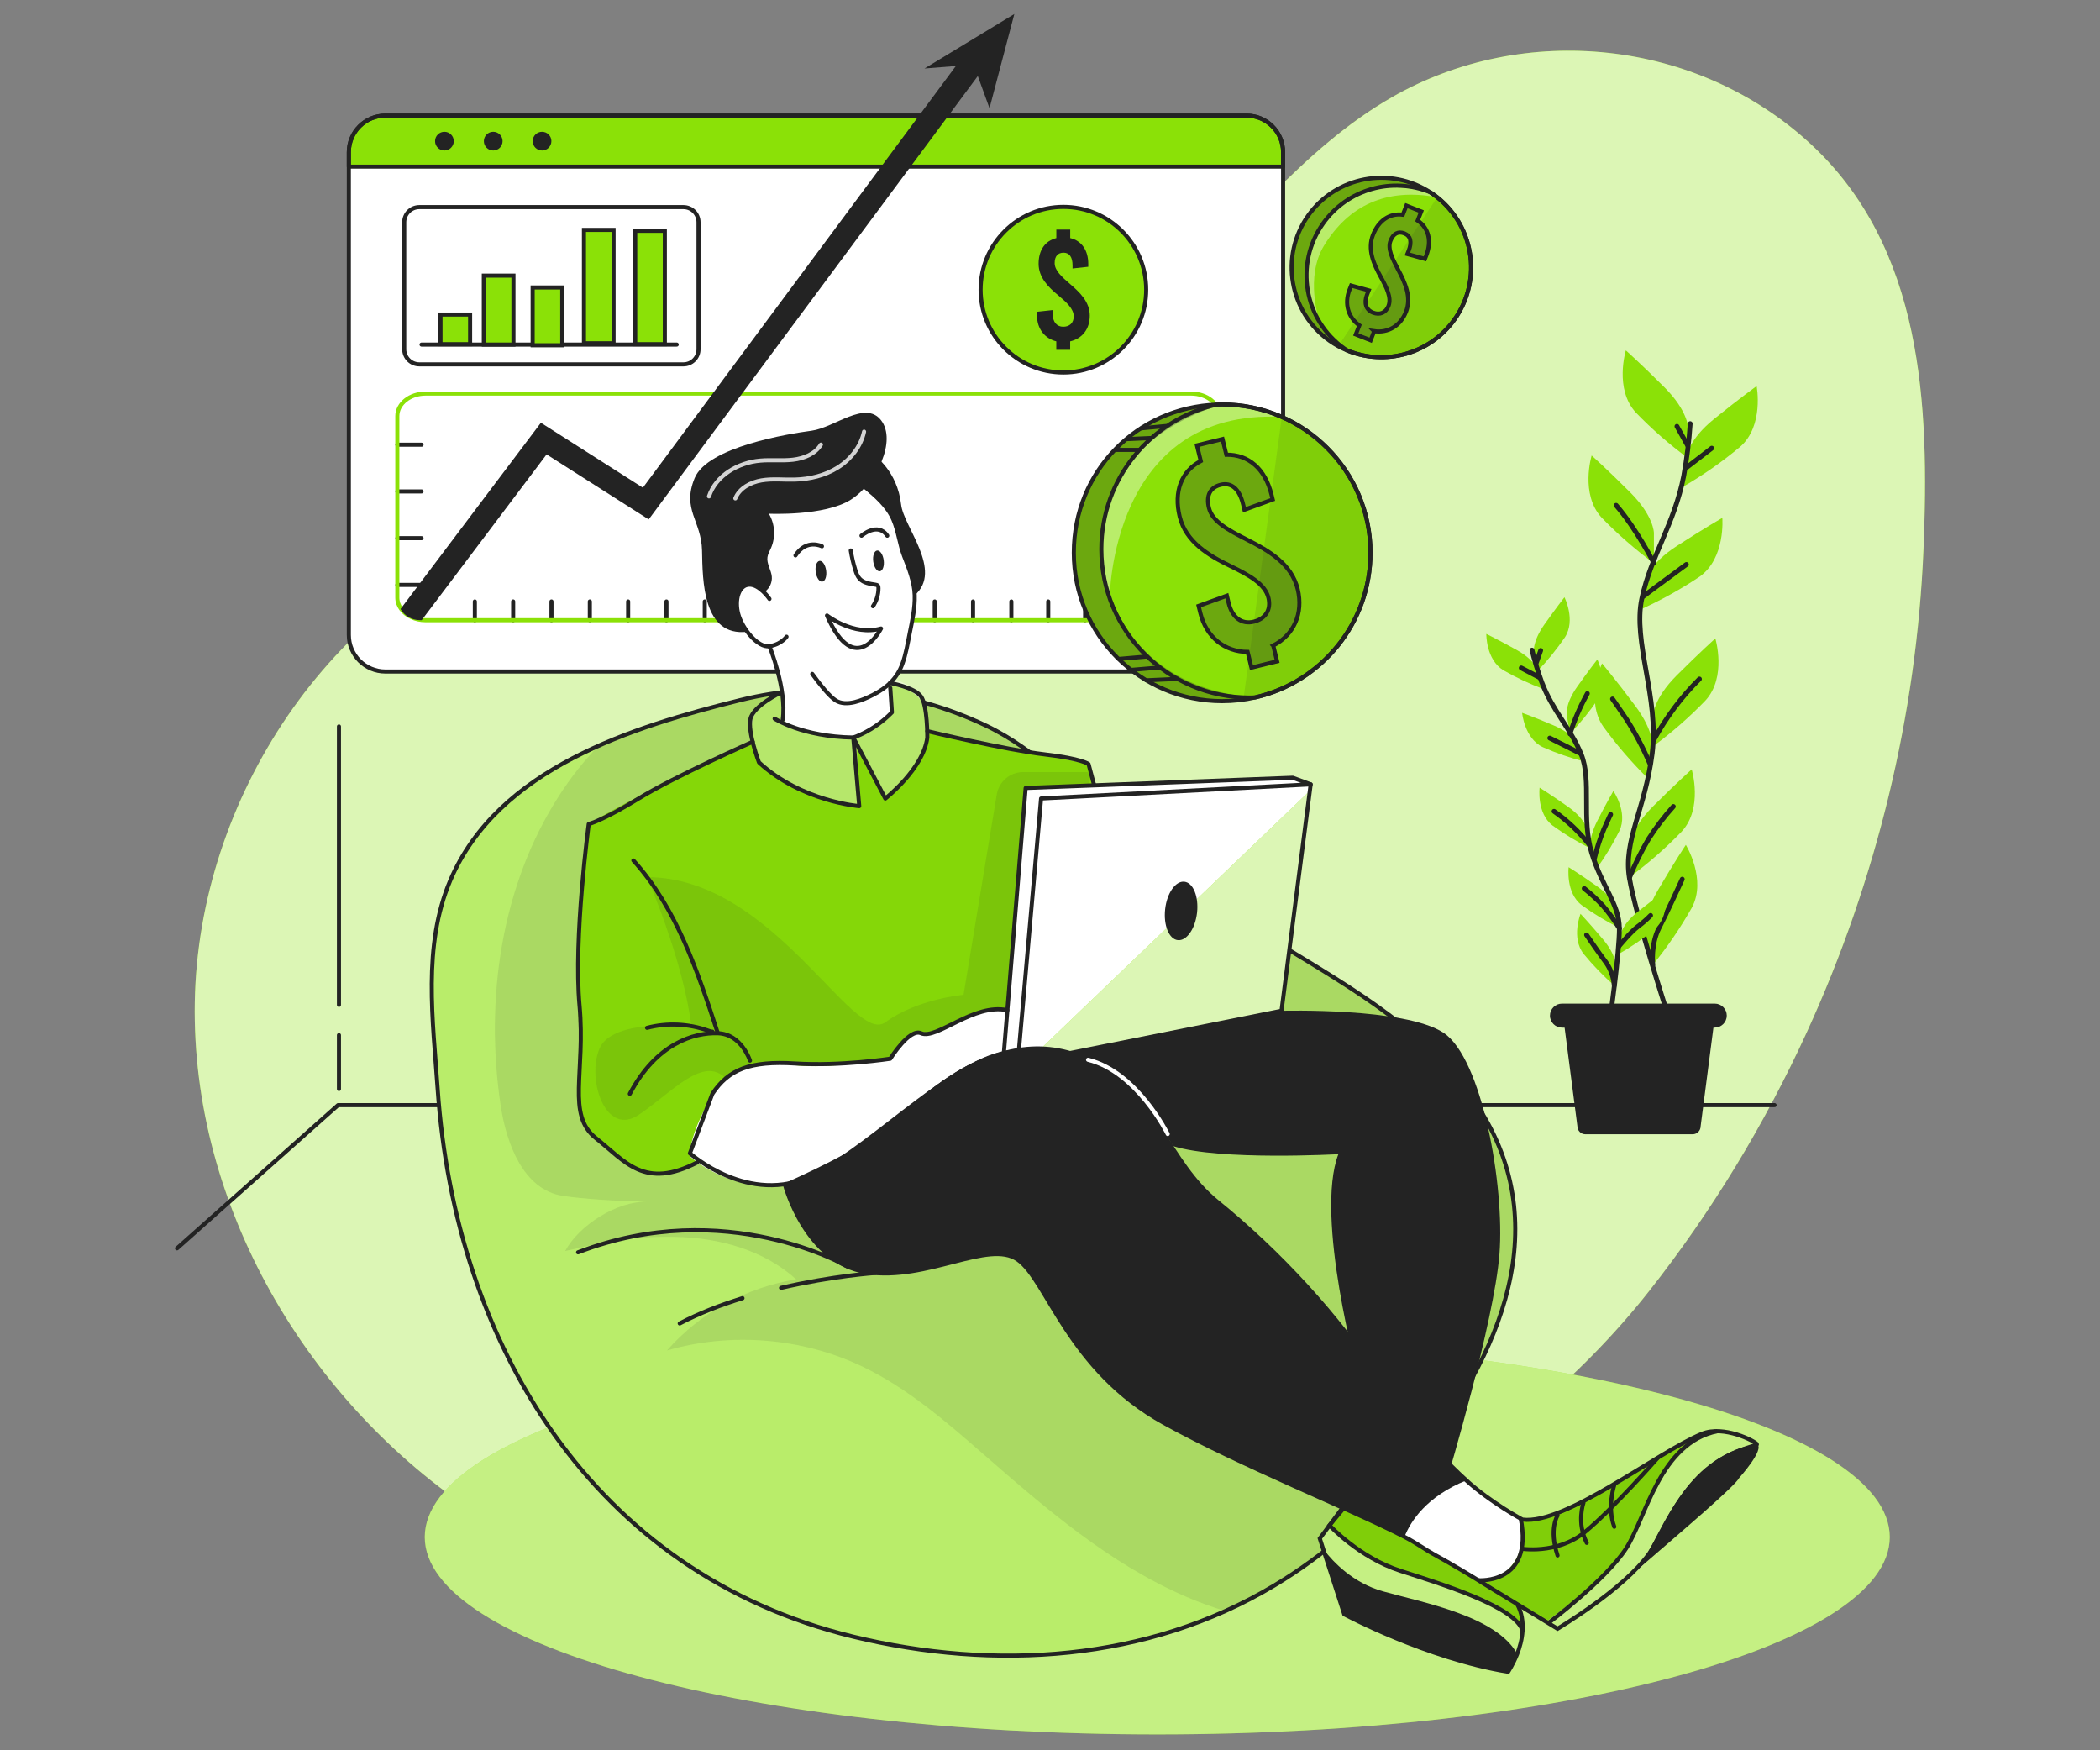 <svg width="600" height="500" viewBox="0 0 600 500" fill="none" xmlns="http://www.w3.org/2000/svg">
<rect x="0" y="0" width="600" height="500" fill="#808080" stroke="none"/>
<g clip-path="url(#clip0_478_1692)">
<path d="M397.645 27.808C372.181 42.372 354.232 66.868 332.455 86.532C305.567 110.806 272.26 127.891 236.852 135.559C207.723 141.872 177.206 141.954 149.08 151.827C94.277 171.083 56.664 228.197 55.66 286.268C54.668 344.34 87.753 400.602 136.313 432.473C152.803 443.292 170.962 451.577 189.95 456.911C225.672 466.959 263.531 466.515 300.444 462.676C364.186 456.035 431.01 419.846 471.191 368.8C489.116 346.032 504.241 321.092 516.285 294.753C536.077 251.503 547.596 204.413 549.568 156.869C551.26 116.011 549.533 70.742 517.16 40.983C484.857 11.282 435.643 6.066 397.645 27.796V27.808Z" fill="#8BE107"/>
<path opacity="0.7" d="M397.645 27.808C372.181 42.372 354.232 66.868 332.455 86.532C305.567 110.806 272.26 127.891 236.852 135.559C207.723 141.872 177.206 141.954 149.08 151.827C94.277 171.083 56.664 228.197 55.66 286.268C54.668 344.34 87.753 400.602 136.313 432.473C152.803 443.292 170.962 451.577 189.95 456.911C225.672 466.959 263.531 466.515 300.444 462.676C364.186 456.035 431.01 419.846 471.191 368.8C489.116 346.032 504.241 321.092 516.285 294.753C536.077 251.503 547.596 204.413 549.568 156.869C551.26 116.011 549.533 70.742 517.16 40.983C484.857 11.282 435.643 6.066 397.645 27.796V27.808Z" fill="white"/>
<path d="M330.646 495.457C446.229 495.457 539.928 470.221 539.928 439.09C539.928 407.959 446.229 382.723 330.646 382.723C215.062 382.723 121.363 407.959 121.363 439.09C121.363 470.221 215.062 495.457 330.646 495.457Z" fill="#8BE107"/>
<path opacity="0.5" d="M330.646 495.457C446.229 495.457 539.928 470.221 539.928 439.09C539.928 407.959 446.229 382.723 330.646 382.723C215.062 382.723 121.363 407.959 121.363 439.09C121.363 470.221 215.062 495.457 330.646 495.457Z" fill="white"/>
<path d="M110.113 33.023H356.157C361.922 33.023 366.602 37.703 366.602 43.468V181.387C366.602 187.152 361.922 191.832 356.157 191.832H110.113C104.348 191.832 99.668 187.152 99.668 181.387V43.468C99.668 37.703 104.348 33.023 110.113 33.023Z" fill="white"/>
<path d="M366.602 43.468V47.6H99.668V43.468C99.668 37.703 104.348 33.023 110.113 33.023H356.157C361.922 33.023 366.602 37.703 366.602 43.468Z" fill="#8BE107"/>
<path d="M110.113 33.023H356.157C361.922 33.023 366.602 37.703 366.602 43.468V181.387C366.602 187.152 361.922 191.832 356.157 191.832H110.113C104.348 191.832 99.668 187.152 99.668 181.387V43.468C99.668 37.703 104.348 33.023 110.113 33.023Z" stroke="#232323" stroke-width="1.167" stroke-linecap="round" stroke-linejoin="round"/>
<path d="M366.602 43.468V47.6H99.668V43.468C99.668 37.703 104.348 33.023 110.113 33.023H356.157C361.922 33.023 366.602 37.703 366.602 43.468Z" stroke="#232323" stroke-width="1.167" stroke-linecap="round" stroke-linejoin="round"/>
<path d="M129.649 40.318C129.649 41.788 128.459 42.99 126.977 42.99C125.495 42.99 124.304 41.8 124.304 40.318C124.304 38.836 125.495 37.645 126.977 37.645C128.459 37.645 129.649 38.836 129.649 40.318Z" fill="#232323"/>
<path d="M143.595 40.318C143.595 41.788 142.405 42.99 140.923 42.99C139.441 42.99 138.25 41.8 138.25 40.318C138.25 38.836 139.441 37.645 140.923 37.645C142.405 37.645 143.595 38.836 143.595 40.318Z" fill="#232323"/>
<path d="M154.869 42.99C156.345 42.99 157.541 41.794 157.541 40.318C157.541 38.842 156.345 37.645 154.869 37.645C153.393 37.645 152.196 38.842 152.196 40.318C152.196 41.794 153.393 42.99 154.869 42.99Z" fill="#232323"/>
<path d="M195.271 59.165H119.8C117.421 59.165 115.493 61.093 115.493 63.471V99.778C115.493 102.156 117.421 104.084 119.8 104.084H195.271C197.65 104.084 199.578 102.156 199.578 99.778V63.471C199.578 61.093 197.65 59.165 195.271 59.165Z" stroke="#232323" stroke-width="1.167" stroke-linecap="round" stroke-linejoin="round"/>
<path d="M120.442 98.436H193.346" stroke="#232323" stroke-width="1.167" stroke-linecap="round" stroke-linejoin="round"/>
<path d="M134.318 89.857H125.857V98.318H134.318V89.857Z" fill="#8BE107" stroke="#232323" stroke-width="1.167" stroke-miterlimit="10"/>
<path d="M146.7 78.735H138.239V98.435H146.7V78.735Z" fill="#8BE107" stroke="#232323" stroke-width="1.167" stroke-miterlimit="10"/>
<path d="M160.646 82.12H152.185V98.633H160.646V82.12Z" fill="#8BE107" stroke="#232323" stroke-width="1.167" stroke-miterlimit="10"/>
<path d="M175.304 65.677H166.843V98.062H175.304V65.677Z" fill="#8BE107" stroke="#232323" stroke-width="1.167" stroke-miterlimit="10"/>
<path d="M189.95 65.934H181.489V98.319H189.95V65.934Z" fill="#8BE107" stroke="#232323" stroke-width="1.167" stroke-miterlimit="10"/>
<path d="M303.828 106.406C316.892 106.406 327.483 95.815 327.483 82.75C327.483 69.686 316.892 59.095 303.828 59.095C290.763 59.095 280.172 69.686 280.172 82.75C280.172 95.815 290.763 106.406 303.828 106.406Z" fill="#8BE107" stroke="#232323" stroke-width="1.167" stroke-miterlimit="10"/>
<path d="M305.765 97.513V99.94H301.797V97.513C298.448 96.672 296.289 93.86 296.289 90.16V89.064L300.782 88.573V89.717C300.782 91.969 301.926 93.335 303.781 93.335C305.637 93.335 306.78 92.191 306.78 90.382C306.78 88.223 304.75 86.379 302.381 84.395C299.556 82.061 296.744 79.284 296.744 75.363C296.744 71.442 298.6 68.804 301.809 68.01V65.583H305.777V68.01C309.033 68.757 310.935 71.488 310.935 75.409V76.203L306.442 76.693V75.806C306.442 73.425 305.52 72.188 303.886 72.188C302.252 72.188 301.33 73.204 301.33 75.141C301.33 77.3 303.396 79.109 305.73 81.128C308.508 83.508 311.367 86.239 311.367 90.16C311.367 94.082 309.161 96.719 305.777 97.513H305.765Z" fill="#232323"/>
<path d="M113.533 127.039H120.442" stroke="#232323" stroke-width="1.167" stroke-linecap="round" stroke-linejoin="round"/>
<path d="M113.533 140.39H120.442" stroke="#232323" stroke-width="1.167" stroke-linecap="round" stroke-linejoin="round"/>
<path d="M113.533 153.74H120.442" stroke="#232323" stroke-width="1.167" stroke-linecap="round" stroke-linejoin="round"/>
<path d="M113.533 167.092H120.442" stroke="#232323" stroke-width="1.167" stroke-linecap="round" stroke-linejoin="round"/>
<path d="M135.671 177.175V171.818" stroke="#232323" stroke-width="1.167" stroke-linecap="round" stroke-linejoin="round"/>
<path d="M146.618 177.175V171.818" stroke="#232323" stroke-width="1.167" stroke-linecap="round" stroke-linejoin="round"/>
<path d="M157.565 177.175V171.818" stroke="#232323" stroke-width="1.167" stroke-linecap="round" stroke-linejoin="round"/>
<path d="M168.523 177.175V171.818" stroke="#232323" stroke-width="1.167" stroke-linecap="round" stroke-linejoin="round"/>
<path d="M179.47 177.175V171.818" stroke="#232323" stroke-width="1.167" stroke-linecap="round" stroke-linejoin="round"/>
<path d="M190.417 177.175V171.818" stroke="#232323" stroke-width="1.167" stroke-linecap="round" stroke-linejoin="round"/>
<path d="M201.363 177.175V171.818" stroke="#232323" stroke-width="1.167" stroke-linecap="round" stroke-linejoin="round"/>
<path d="M212.322 177.175V171.818" stroke="#232323" stroke-width="1.167" stroke-linecap="round" stroke-linejoin="round"/>
<path d="M223.268 177.175V171.818" stroke="#232323" stroke-width="1.167" stroke-linecap="round" stroke-linejoin="round"/>
<path d="M234.215 177.175V171.818" stroke="#232323" stroke-width="1.167" stroke-linecap="round" stroke-linejoin="round"/>
<path d="M245.162 177.175V171.818" stroke="#232323" stroke-width="1.167" stroke-linecap="round" stroke-linejoin="round"/>
<path d="M256.12 177.175V171.818" stroke="#232323" stroke-width="1.167" stroke-linecap="round" stroke-linejoin="round"/>
<path d="M267.067 177.175V171.818" stroke="#232323" stroke-width="1.167" stroke-linecap="round" stroke-linejoin="round"/>
<path d="M278.014 177.175V171.818" stroke="#232323" stroke-width="1.167" stroke-linecap="round" stroke-linejoin="round"/>
<path d="M288.96 177.175V171.818" stroke="#232323" stroke-width="1.167" stroke-linecap="round" stroke-linejoin="round"/>
<path d="M299.498 177.175V171.818" stroke="#232323" stroke-width="1.167" stroke-linecap="round" stroke-linejoin="round"/>
<path d="M310.037 177.175V171.818" stroke="#232323" stroke-width="1.167" stroke-linecap="round" stroke-linejoin="round"/>
<path d="M320.563 177.175V171.818" stroke="#232323" stroke-width="1.167" stroke-linecap="round" stroke-linejoin="round"/>
<path d="M348.431 118.859V170.745C348.431 174.293 344.814 177.175 340.344 177.175H121.608C118.644 177.175 116.042 175.903 114.641 174.001C113.929 173.044 113.521 171.935 113.521 170.745V118.859C113.521 115.311 117.139 112.429 121.608 112.429H340.344C344.814 112.429 348.431 115.311 348.431 118.859Z" stroke="#8BE107" stroke-width="1.167" stroke-linecap="round" stroke-linejoin="round"/>
<path d="M281.864 18.366L212.041 112.417L185.34 148.384L156.176 129.805L120.488 177.163H119.975C117.617 177.163 115.54 175.891 114.431 173.989L154.542 120.761L183.682 139.317L203.65 112.405L276.449 14.352L281.864 18.366Z" fill="#232323"/>
<path d="M264.149 19.568L289.812 4L282.716 30.912L278.188 18.459L264.149 19.568Z" fill="#232323"/>
<path d="M507.018 315.701H96.588L50.584 356.605" stroke="#232323" stroke-width="1.167" stroke-linecap="round" stroke-linejoin="round"/>
<path d="M96.844 287.062V207.529" stroke="#232323" stroke-width="1.167" stroke-linecap="round" stroke-linejoin="round"/>
<path d="M96.844 311.091V295.698" stroke="#232323" stroke-width="1.167" stroke-linecap="round" stroke-linejoin="round"/>
<path d="M482.312 122.208C482.312 122.208 482.312 117.4 475.579 110.666C468.845 103.932 464.527 100.093 464.527 100.093C464.527 100.093 461.166 111.145 467.41 117.878C472.008 122.628 476.991 126.981 482.312 130.891V122.208Z" fill="#8BE107"/>
<path d="M472.545 152.235C472.545 152.235 472.545 147.427 465.811 140.693C459.077 133.96 454.759 130.12 454.759 130.12C454.759 130.12 451.398 141.172 457.642 147.906C462.24 152.644 467.223 156.997 472.545 160.918V152.235Z" fill="#8BE107"/>
<path d="M481.881 130.401C481.881 130.401 482.383 125.616 489.793 119.641C497.204 113.654 501.895 110.293 501.895 110.293C501.895 110.293 504.077 121.671 497.145 127.67C492.08 131.895 486.665 135.687 480.959 139.002L481.881 130.401Z" fill="#8BE107"/>
<path d="M470.082 165.854C470.082 165.854 471.086 161.151 479.08 155.981C487.062 150.811 492.092 147.952 492.092 147.952C492.092 147.952 493.072 159.471 485.592 164.746C480.107 168.41 474.318 171.608 468.308 174.304L470.094 165.843L470.082 165.854Z" fill="#8BE107"/>
<path d="M472.311 204.495C472.311 204.495 472.311 199.687 479.033 192.965C485.755 186.243 490.096 182.392 490.096 182.392C490.096 182.392 493.457 193.455 487.213 200.177C482.627 204.927 477.644 209.28 472.322 213.189V204.495H472.311Z" fill="#8BE107"/>
<path d="M472.194 213.936C472.194 213.936 472.883 209.174 467.164 201.565C461.458 193.944 457.723 189.521 457.723 189.521C457.723 189.521 452.845 199.99 458.062 207.54C461.936 212.874 466.254 217.88 470.969 222.502L472.194 213.936Z" fill="#8BE107"/>
<path d="M465.553 241.897C465.553 241.897 465.553 237.089 472.276 230.367C478.998 223.645 483.339 219.794 483.339 219.794C483.339 219.794 486.7 230.857 480.456 237.579C475.87 242.329 470.887 246.682 465.565 250.592V241.897H465.553Z" fill="#8BE107"/>
<path d="M470.047 267.246C470.047 267.246 468.833 262.589 473.653 254.362C478.461 246.134 481.67 241.35 481.67 241.35C481.67 241.35 487.715 251.199 483.386 259.287C480.141 265.029 476.419 270.49 472.252 275.613L470.047 267.234V267.246Z" fill="#8BE107"/>
<path d="M482.919 121.018C482.581 126.024 481.962 131.007 481.075 135.932C478.414 149.668 471.762 158.549 469.102 170.955C466.441 183.36 474.073 199.36 472.043 215.313C470 231.255 463.792 240.124 465.542 250.767C467.293 261.411 476.629 290.224 476.629 290.224" stroke="#232323" stroke-width="1.377" stroke-linecap="round" stroke-linejoin="round"/>
<path d="M481.822 133.598L489.07 128.031" stroke="#232323" stroke-width="1.377" stroke-linecap="round" stroke-linejoin="round"/>
<path d="M482.149 127.191L479.126 121.788" stroke="#232323" stroke-width="1.377" stroke-linecap="round" stroke-linejoin="round"/>
<path d="M469.51 170.36C469.51 170.36 475.578 165.808 481.822 161.257" stroke="#232323" stroke-width="1.377" stroke-linecap="round" stroke-linejoin="round"/>
<path d="M472.544 160.86C472.544 160.86 467.491 150.94 461.75 144.358" stroke="#232323" stroke-width="1.377" stroke-linecap="round" stroke-linejoin="round"/>
<path d="M472.544 211.333C476.022 204.949 480.399 199.091 485.557 193.968" stroke="#232323" stroke-width="1.377" stroke-linecap="round" stroke-linejoin="round"/>
<path d="M471.366 218.09C469.522 213.749 467.316 209.559 464.784 205.58C461.236 200.352 460.722 199.675 460.722 199.675" stroke="#232323" stroke-width="1.377" stroke-linecap="round" stroke-linejoin="round"/>
<path d="M465.553 250.732C467.094 246.916 468.915 243.216 471.015 239.668C473.116 236.389 475.485 233.285 478.099 230.391" stroke="#232323" stroke-width="1.377" stroke-linecap="round" stroke-linejoin="round"/>
<path d="M472.241 275.613C472.241 275.613 471.529 269.86 474.062 264.97C476.594 260.08 479.453 253.673 480.644 251.152" stroke="#232323" stroke-width="1.377" stroke-linecap="round" stroke-linejoin="round"/>
<path d="M438.246 186.418C438.246 186.418 437.72 183.407 441.21 178.459C444.711 173.51 446.987 170.616 446.987 170.616C446.987 170.616 450.301 177.175 447.103 182.076C444.734 185.542 442.085 188.81 439.168 191.833L438.234 186.418H438.246Z" fill="#8BE107"/>
<path d="M447.628 204.191C447.628 204.191 447.103 201.18 450.593 196.22C454.082 191.272 456.381 188.39 456.381 188.39C456.381 188.39 459.695 194.96 456.498 199.85C454.129 203.316 451.48 206.584 448.562 209.606L447.628 204.179V204.191Z" fill="#8BE107"/>
<path d="M439.401 191.517C439.401 191.517 438.584 188.576 433.274 185.635C427.952 182.694 424.661 181.084 424.661 181.084C424.661 181.084 424.533 188.401 429.54 191.47C433.181 193.559 436.985 195.345 440.918 196.815L439.401 191.517Z" fill="#8BE107"/>
<path d="M450.651 212.454C450.651 212.454 449.507 209.618 443.941 207.237C438.374 204.868 434.896 203.631 434.896 203.631C434.896 203.631 435.538 210.948 440.825 213.446C444.664 215.149 448.632 216.526 452.705 217.565L450.651 212.454Z" fill="#8BE107"/>
<path d="M453.452 236.938C453.452 236.938 452.926 233.927 447.978 230.437C443.03 226.948 439.891 225.011 439.891 225.011C439.891 225.011 438.981 232.328 443.625 235.852C447.021 238.315 450.616 240.497 454.374 242.353L453.44 236.949L453.452 236.938Z" fill="#8BE107"/>
<path d="M454.537 242.843C454.537 242.843 453.591 239.937 456.346 234.545C459.088 229.154 460.967 225.968 460.967 225.968C460.967 225.968 465.168 232.001 462.718 237.3C460.85 241.069 458.68 244.675 456.217 248.083L454.548 242.843H454.537Z" fill="#8BE107"/>
<path d="M462.987 267.152C462.987 267.152 463.337 264.106 468.075 260.349C472.813 256.579 475.836 254.467 475.836 254.467C475.836 254.467 477.166 261.691 472.72 265.495C469.475 268.156 466.009 270.537 462.356 272.614L462.987 267.141V267.152Z" fill="#8BE107"/>
<path d="M461.738 259.659C461.738 259.659 461.213 256.648 456.264 253.159C451.316 249.67 448.189 247.732 448.189 247.732C448.189 247.732 447.278 255.05 451.923 258.574C455.319 261.036 458.914 263.219 462.683 265.074L461.738 259.671V259.659Z" fill="#8BE107"/>
<path d="M461.667 276.045C461.667 276.045 461.924 272.999 458.026 268.366C454.128 263.745 451.584 261.049 451.584 261.049C451.584 261.049 448.853 267.876 452.459 272.486C455.12 275.742 458.05 278.764 461.212 281.53L461.679 276.045H461.667Z" fill="#8BE107"/>
<path d="M437.72 185.718C438.479 188.822 439.401 191.88 440.498 194.879C443.649 203.2 448.784 208.043 451.795 215.535C454.806 223.028 451.795 233.893 454.771 243.661C457.747 253.429 462.636 258.295 462.683 265.192C462.718 272.089 460.011 291.135 460.011 291.135" stroke="#232323" stroke-width="1.377" stroke-linecap="round" stroke-linejoin="round"/>
<path d="M439.786 193.501L434.639 190.806" stroke="#232323" stroke-width="1.377" stroke-linecap="round" stroke-linejoin="round"/>
<path d="M438.875 189.533L440.194 185.811" stroke="#232323" stroke-width="1.377" stroke-linecap="round" stroke-linejoin="round"/>
<path d="M451.503 215.22C451.503 215.22 447.196 213.026 442.797 210.844" stroke="#232323" stroke-width="1.377" stroke-linecap="round" stroke-linejoin="round"/>
<path d="M448.562 209.642C449.822 205.65 451.491 201.788 453.534 198.123" stroke="#232323" stroke-width="1.377" stroke-linecap="round" stroke-linejoin="round"/>
<path d="M454.047 241.245C451.176 237.615 447.803 234.418 444.01 231.769" stroke="#232323" stroke-width="1.377" stroke-linecap="round" stroke-linejoin="round"/>
<path d="M455.518 245.353C456.206 242.435 457.128 239.576 458.283 236.81C459.906 233.145 460.186 232.667 460.186 232.667" stroke="#232323" stroke-width="1.377" stroke-linecap="round" stroke-linejoin="round"/>
<path d="M462.473 270.397C462.473 270.397 465.881 266.219 468.005 264.643C469.289 263.698 470.491 262.648 471.599 261.516" stroke="#232323" stroke-width="1.377" stroke-linecap="round" stroke-linejoin="round"/>
<path d="M462.695 265.192C461.318 262.963 459.765 260.839 458.073 258.855C456.393 257.023 454.572 255.342 452.623 253.802" stroke="#232323" stroke-width="1.377" stroke-linecap="round" stroke-linejoin="round"/>
<path d="M461.212 281.53C461.037 279.196 460.255 276.955 458.925 275.029C456.801 272.229 454.303 268.529 453.3 267.07" stroke="#232323" stroke-width="1.377" stroke-linecap="round" stroke-linejoin="round"/>
<path d="M483.619 324.021H452.973C451.713 324.021 450.686 322.994 450.686 321.734L446.286 287.82H490.295L485.895 321.734C485.895 322.994 484.868 324.021 483.608 324.021H483.619Z" fill="#232323"/>
<path d="M489.909 293.562H446.286C444.395 293.562 442.855 292.033 442.843 290.143C442.843 288.241 444.384 286.7 446.286 286.7H489.921C491.823 286.7 493.364 288.229 493.364 290.131C493.34 292.033 491.812 293.551 489.921 293.551L489.909 293.562Z" fill="#232323"/>
<path d="M391.564 157.92C391.564 178.027 377.548 194.868 358.736 199.197C358.689 199.209 358.654 199.209 358.608 199.232C357.499 199.477 356.379 199.699 355.247 199.862C353.274 200.142 351.244 200.294 349.19 200.294C325.779 200.294 306.803 181.318 306.803 157.92C306.803 134.521 324.951 116.385 347.638 115.58C348.023 115.545 348.42 115.545 348.828 115.545C348.956 115.533 349.073 115.533 349.201 115.533C349.342 115.533 349.493 115.533 349.633 115.545C355.527 115.592 361.14 116.852 366.228 119.116C381.143 125.663 391.564 140.578 391.564 157.92Z" fill="#8BE107"/>
<path opacity="0.4" d="M366.217 119.104C317.283 116.56 317.05 170.885 317.05 170.885C317.05 170.885 309.581 153.158 321.776 133.517C328.592 122.535 340.46 117.692 349.622 115.545C355.515 115.592 361.128 116.852 366.217 119.116V119.104Z" fill="white"/>
<path d="M391.564 157.92C391.564 178.074 377.478 194.949 358.608 199.232C355.585 199.932 352.434 200.294 349.19 200.294C325.779 200.294 306.803 181.318 306.803 157.92C306.803 134.521 324.951 116.385 347.638 115.58C348.151 115.545 348.676 115.533 349.201 115.533C372.6 115.533 391.576 134.509 391.576 157.92H391.564Z" stroke="#232323" stroke-width="1.167" stroke-linecap="round" stroke-linejoin="round"/>
<path d="M391.564 157.92C391.564 178.074 377.478 194.949 358.607 199.232C358.094 199.267 357.569 199.279 357.044 199.279C333.633 199.279 314.669 180.303 314.669 156.893C314.669 136.738 328.755 119.863 347.626 115.58C348.139 115.545 348.664 115.533 349.19 115.533C372.588 115.533 391.564 134.509 391.564 157.92Z" stroke="#232323" stroke-width="1.167" stroke-linecap="round" stroke-linejoin="round"/>
<path d="M363.789 184.435L364.886 188.917L357.558 190.714L356.461 186.233C349.902 186.209 344.627 181.973 342.958 175.134L342.456 173.104L350.532 170.174L351.046 172.287C352.061 176.441 354.792 178.437 358.211 177.597C361.63 176.756 363.229 174.119 362.412 170.781C361.432 166.79 356.857 164.293 351.559 161.713C345.292 158.679 338.827 154.828 337.053 147.581C335.314 140.497 337.496 134.615 343.075 131.698L341.978 127.216L349.295 125.419L350.392 129.9C356.752 129.807 361.49 133.997 363.264 141.232L363.626 142.691L355.55 145.62L355.153 143.998C354.08 139.598 351.804 137.743 348.793 138.478C345.782 139.213 344.534 141.512 345.409 145.083C346.389 149.075 351.034 151.467 356.262 154.151C362.471 157.29 368.994 161.037 370.768 168.284C372.46 175.204 369.671 181.401 363.766 184.412L363.789 184.435Z" stroke="#232323" stroke-width="1.167" stroke-miterlimit="10"/>
<path opacity="0.3" d="M363.789 184.435L364.886 188.917L357.558 190.714L356.461 186.233C349.902 186.209 344.627 181.973 342.958 175.134L342.456 173.104L350.532 170.174L351.046 172.287C352.061 176.441 354.792 178.437 358.211 177.597C361.63 176.756 363.229 174.119 362.412 170.781C361.432 166.79 356.857 164.293 351.559 161.713C345.292 158.679 338.827 154.828 337.053 147.581C335.314 140.497 337.496 134.615 343.075 131.698L341.978 127.216L349.295 125.419L350.392 129.9C356.752 129.807 361.49 133.997 363.264 141.232L363.626 142.691L355.55 145.62L355.153 143.998C354.08 139.598 351.804 137.743 348.793 138.478C345.782 139.213 344.534 141.512 345.409 145.083C346.389 149.075 351.034 151.467 356.262 154.151C362.471 157.29 368.994 161.037 370.768 168.284C372.46 175.204 369.671 181.401 363.766 184.412L363.789 184.435Z" fill="#232323"/>
<path d="M327.53 194.342L336.481 193.934" stroke="#232323" stroke-width="1.167" stroke-linecap="round" stroke-linejoin="round"/>
<path d="M323.223 191.366L331.042 190.713" stroke="#232323" stroke-width="1.167" stroke-linecap="round" stroke-linejoin="round"/>
<path d="M319.722 188.228L327.53 187.562" stroke="#232323" stroke-width="1.167" stroke-linecap="round" stroke-linejoin="round"/>
<path d="M318.649 128.522H325.336" stroke="#232323" stroke-width="1.167" stroke-linecap="round" stroke-linejoin="round"/>
<path d="M321.951 125.441L328.615 125.138" stroke="#232323" stroke-width="1.167" stroke-linecap="round" stroke-linejoin="round"/>
<path d="M326.129 122.349L333.155 121.695" stroke="#232323" stroke-width="1.167" stroke-linecap="round" stroke-linejoin="round"/>
<path opacity="0.3" d="M358.736 199.197C358.736 199.197 358.654 199.209 358.608 199.232C355.585 199.932 352.434 200.294 349.19 200.294C325.779 200.294 306.803 181.318 306.803 157.92C306.803 134.521 324.951 116.385 347.638 115.58C348.023 115.545 348.42 115.545 348.828 115.545C338.5 118.801 321.17 127.122 316.536 144.487C309.954 169.135 324.752 197.132 358.736 199.197Z" fill="#232323"/>
<path opacity="0.1" d="M391.564 157.92C391.564 178.028 377.548 194.868 358.736 199.197C358.689 199.209 358.654 199.209 358.608 199.232C357.499 199.478 356.379 199.699 355.247 199.863L366.228 119.116C381.143 125.663 391.564 140.578 391.564 157.92Z" fill="#232323"/>
<path d="M415.605 91.2C408.568 101.155 395.719 104.586 384.901 100.105C384.854 100.093 384.796 100.058 384.749 100.046C383.944 99.708 383.139 99.323 382.357 98.891C381.505 98.424 380.688 97.922 379.883 97.35C368.317 89.181 365.563 73.181 373.732 61.616C381.598 50.495 396.676 47.53 408.101 54.602C408.3 54.707 408.486 54.836 408.673 54.953C408.93 55.104 409.198 55.291 409.455 55.478C409.852 55.758 410.237 56.05 410.61 56.353C421.172 64.721 423.471 80.043 415.582 91.189L415.605 91.2Z" fill="#8BE107"/>
<path opacity="0.4" d="M376.93 91.55C376.93 91.55 372.729 79.215 378.308 70.135C385.298 58.745 396.035 53.563 410.634 56.364C410.634 56.364 402.722 51.019 389.476 54.812C376.23 58.605 369.123 76.822 376.93 91.55Z" fill="white"/>
<path d="M415.605 91.212C408.568 101.167 395.719 104.586 384.913 100.116C383.174 99.404 381.493 98.483 379.883 97.35C368.317 89.181 365.575 73.181 373.732 61.628C381.727 50.319 397.201 47.449 408.685 54.964C408.942 55.127 409.21 55.303 409.467 55.489C421.02 63.658 423.774 79.658 415.594 91.224L415.605 91.212Z" stroke="#232323" stroke-width="1.167" stroke-linecap="round" stroke-linejoin="round"/>
<path d="M415.605 91.212C408.568 101.167 395.719 104.586 384.912 100.117C384.656 99.953 384.387 99.778 384.131 99.591C372.565 91.422 369.823 75.422 378.004 63.857C385.041 53.902 397.89 50.483 408.696 54.953C408.953 55.116 409.222 55.291 409.478 55.478C421.032 63.647 423.786 79.647 415.605 91.212Z" stroke="#232323" stroke-width="1.167" stroke-linecap="round" stroke-linejoin="round"/>
<path d="M392.627 94.619L391.612 97.21L387.364 95.541L388.379 92.951C385.147 90.64 384.026 86.719 385.578 82.751L386.045 81.572L391.063 82.949L390.585 84.175C389.64 86.579 390.293 88.528 392.265 89.298C394.249 90.08 395.953 89.333 396.712 87.396C397.622 85.085 396.233 82.249 394.518 79.121C392.487 75.434 390.632 71.279 392.289 67.078C393.899 62.97 397.039 60.834 400.808 61.336L401.823 58.745L406.071 60.414L405.056 63.005C408.23 65.175 409.106 68.898 407.46 73.1L407.122 73.951L402.103 72.574L402.477 71.629C403.481 69.085 403.002 67.369 401.263 66.681C399.524 65.992 398.101 66.681 397.284 68.77C396.373 71.081 397.832 73.881 399.478 77.044C401.45 80.755 403.364 84.886 401.707 89.088C400.131 93.091 396.583 95.191 392.616 94.608L392.627 94.619Z" stroke="#232323" stroke-width="1.167" stroke-miterlimit="10"/>
<path opacity="0.3" d="M392.627 94.619L391.612 97.21L387.364 95.541L388.379 92.951C385.147 90.64 384.026 86.719 385.578 82.751L386.045 81.572L391.063 82.949L390.585 84.175C389.64 86.579 390.293 88.528 392.265 89.298C394.249 90.08 395.953 89.333 396.712 87.396C397.622 85.085 396.233 82.249 394.518 79.121C392.487 75.434 390.632 71.279 392.289 67.078C393.899 62.97 397.039 60.834 400.808 61.336L401.823 58.745L406.071 60.414L405.056 63.005C408.23 65.175 409.106 68.898 407.46 73.1L407.122 73.951L402.103 72.574L402.477 71.629C403.481 69.085 403.002 67.369 401.263 66.681C399.524 65.992 398.101 66.681 397.284 68.77C396.373 71.081 397.832 73.881 399.478 77.044C401.45 80.755 403.364 84.886 401.707 89.088C400.131 93.091 396.583 95.191 392.616 94.608L392.627 94.619Z" fill="#232323"/>
<path opacity="0.3" d="M408.113 54.602C401.076 53.354 392.241 52.654 387.457 55.734C378.669 61.371 373.207 68.478 373.277 79.997C373.359 91.515 384.119 99.591 384.119 99.591L384.749 100.058C383.069 99.346 381.435 98.448 379.883 97.35C368.317 89.181 365.563 73.181 373.732 61.616C381.598 50.495 396.676 47.53 408.101 54.602H408.113Z" fill="#232323"/>
<path opacity="0.1" d="M415.605 91.2C408.568 101.155 395.719 104.586 384.901 100.104C384.854 100.093 384.796 100.058 384.749 100.046C383.944 99.707 383.139 99.322 382.357 98.891L410.634 56.364C421.195 64.732 423.494 80.055 415.605 91.2Z" fill="#232323"/>
<path d="M402.395 419.845C391.471 432.823 378.634 444.189 364.07 452.93C359.507 455.661 354.85 458.089 350.077 460.236C316.922 475.139 279.134 476.108 243.784 467.542C169.492 449.534 130.058 383.948 125.063 311.149C123.709 291.461 120.698 270.221 128.669 251.502C136.57 232.946 152.756 221.171 170.985 213.072C184.219 207.19 198.516 203.222 211.504 200.001C235.148 194.131 259.668 196.815 281.619 207.237C296.896 214.484 307.784 227.03 320.633 237.673C321.998 238.793 323.364 239.914 324.741 241.022C337.718 251.467 351.384 261.072 365.61 269.743C387.212 282.918 409.327 295.347 423.121 317.474C445.119 352.73 426.54 391.137 402.383 419.845H402.395Z" fill="#8BE107"/>
<path opacity="0.4" d="M402.395 419.845C391.471 432.823 378.634 444.189 364.07 452.93C359.507 455.661 354.85 458.089 350.077 460.236C316.922 475.139 279.134 476.108 243.784 467.542C169.492 449.534 130.058 383.948 125.063 311.149C123.709 291.461 120.698 270.221 128.669 251.502C136.57 232.946 152.756 221.171 170.985 213.072C184.219 207.19 198.516 203.222 211.504 200.001C235.148 194.131 259.668 196.815 281.619 207.237C296.896 214.484 307.784 227.03 320.633 237.673C321.998 238.793 323.364 239.914 324.741 241.022C337.718 251.467 351.384 261.072 365.61 269.743C387.212 282.918 409.327 295.347 423.121 317.474C445.119 352.73 426.54 391.137 402.383 419.845H402.395Z" fill="white"/>
<path d="M324.741 241.022C323.364 239.914 321.998 238.793 320.633 237.673C307.784 227.03 296.896 214.484 281.619 207.237C259.656 196.815 235.137 194.131 211.493 200.001C180.602 207.669 142.288 219.467 128.657 251.502C120.687 270.221 123.698 291.461 125.051 311.137C130.058 383.948 169.468 449.534 243.773 467.542C284.21 477.345 327.822 474.66 364.07 452.93C378.634 444.201 391.471 432.823 402.383 419.845C426.54 391.137 445.131 352.741 423.133 317.474C409.327 295.347 387.223 282.918 365.61 269.743C351.384 261.072 337.718 251.467 324.741 241.011V241.022Z" stroke="#232323" stroke-width="1.167" stroke-miterlimit="10"/>
<path d="M212.135 370.854C206.008 372.744 199.834 375.113 194.198 378.066" stroke="#232323" stroke-width="1.167" stroke-linecap="round" stroke-linejoin="round"/>
<path d="M250.051 363.653C250.051 363.653 237.903 364.482 223.151 367.901" stroke="#232323" stroke-width="1.167" stroke-linecap="round" stroke-linejoin="round"/>
<path d="M242.127 361.774C242.127 361.774 207.256 341.491 165.162 357.748" stroke="#232323" stroke-width="1.167" stroke-linecap="round" stroke-linejoin="round"/>
<path opacity="0.1" d="M402.395 419.845C391.471 432.823 378.634 444.189 364.07 452.93C359.507 455.661 354.85 458.089 350.077 460.236C346.284 459.069 342.561 457.715 338.909 456.14C317.132 446.792 298.856 431.014 281.001 415.434C270.229 406.051 259.282 396.528 246.398 390.378C229.173 382.15 208.89 380.482 190.556 385.792C200.021 375.032 213.325 367.714 227.481 365.474C218.273 357.094 205.436 353.57 192.972 353.337C180.508 353.092 173.646 354.644 161.474 357.375C165.535 349.882 176.354 343.102 184.885 343.3C176.354 343.102 166.621 342.53 160.634 341.585C149.617 339.811 144.704 326.857 143.058 315.852C138.507 285.521 143.117 253.194 159.677 227.403C163.143 222 166.924 217.262 171.009 213.072C184.243 207.19 198.539 203.222 211.528 200.001C235.172 194.131 259.691 196.815 281.643 207.237C296.919 214.484 307.807 227.03 320.656 237.673C322.022 238.793 323.387 239.914 324.764 241.022C337.742 251.467 351.407 261.072 365.633 269.743C387.235 282.918 409.35 295.347 423.144 317.474C445.143 352.73 426.564 391.137 402.406 419.845H402.395Z" fill="#232323"/>
<path d="M414.507 418.982C414.507 418.982 424.31 427.233 435 434.095C448.876 435.029 442.655 451.811 442.655 451.811L430.775 459.443C430.775 459.443 410.48 443.315 399.405 438.075C388.33 432.835 414.495 418.994 414.495 418.994L414.507 418.982Z" fill="white"/>
<path opacity="0.3" d="M315.953 242.388C315.953 242.388 314.051 223.564 311.016 218.277L264.942 208.86V205.288C264.942 205.288 266.004 199.08 255.734 195.194C245.464 191.308 224.061 196.361 218.553 200.539C213.033 204.717 215.052 211.905 215.052 211.905C215.052 211.905 196.484 221.312 188.14 224.894C179.796 228.477 168.207 235.398 168.207 235.398C168.207 235.398 164.438 278.659 165.173 288.707C165.908 298.755 164.578 308.208 165.43 313.775C166.294 319.342 166.97 322.504 172.817 327.243C178.664 331.981 183.951 338.971 199.262 332.039L197.126 330.347L297.887 296.468L315.964 242.388H315.953Z" fill="#232323"/>
<path d="M315.953 242.388C315.953 242.388 314.051 223.564 311.016 218.277L264.942 208.86V205.288C264.942 205.288 266.004 199.08 255.734 195.194C245.464 191.308 224.061 196.361 218.553 200.539C213.033 204.717 215.052 211.905 215.052 211.905C215.052 211.905 196.484 221.312 188.14 224.894C179.796 228.477 168.207 235.398 168.207 235.398C168.207 235.398 164.438 278.659 165.173 288.707C165.908 298.755 164.578 308.208 165.43 313.775C166.294 319.342 166.97 322.504 172.817 327.243C178.664 331.981 183.951 338.971 199.262 332.039L197.126 330.347L297.887 296.468L315.964 242.388H315.953Z" fill="#8BE107"/>
<path opacity="0.05" d="M315.953 242.388C315.953 242.388 314.051 223.564 311.016 218.277L264.942 208.86V205.288C264.942 205.288 266.004 199.08 255.734 195.194C245.464 191.308 224.061 196.361 218.553 200.539C213.033 204.717 215.052 211.905 215.052 211.905C215.052 211.905 196.484 221.312 188.14 224.894C179.796 228.477 168.207 235.398 168.207 235.398C168.207 235.398 164.438 278.659 165.173 288.707C165.908 298.755 164.578 308.208 165.43 313.775C166.294 319.342 166.97 322.504 172.817 327.243C178.664 331.981 183.951 338.971 199.262 332.039L197.126 330.347L297.887 296.468L315.964 242.388H315.953Z" fill="#232323"/>
<path opacity="0.1" d="M311.623 220.553H292.344C288.598 220.553 285.4 223.26 284.794 226.96L275.294 284.191C275.294 284.191 262.212 285.276 252.945 292.045C243.679 298.813 220.887 250.592 184.873 250.569C184.873 250.569 195.236 274.259 197.535 293.165C197.535 293.165 175.023 290.714 171.289 299.525C167.554 308.336 172.993 324.85 182.504 318.466C192.015 312.082 200.943 301.381 207.361 308.091C213.78 314.802 242.139 318.466 242.139 318.466L285.867 296.503L302.824 288.532L311.635 220.588L311.623 220.553Z" fill="#232323"/>
<path opacity="0.4" d="M250.413 192.218C250.413 192.218 261.359 195.252 263.133 198.928C264.907 202.593 264.72 211.905 264.72 211.905C264.72 211.905 261.733 220.168 252.945 228.104L244.776 211.905L245.511 230.286C245.511 230.286 230.013 227.707 223.443 222.747L216.872 217.787C216.872 217.787 214.048 208.486 214.445 205.3C214.842 202.114 226.71 195.707 226.71 195.707L250.436 192.218H250.413Z" fill="white"/>
<path d="M432.749 475.466C432.445 474.789 437.242 466.328 433.496 457.704C429.738 449.08 423.751 452.406 423.751 452.406C423.751 452.406 406.701 441.553 399.535 438.133C392.37 434.702 384.656 429.287 384.656 429.287L377.082 439.487L384.084 461.147L432.76 475.478L432.749 475.466Z" fill="#8BE107"/>
<path d="M423.121 451.88L445.014 465.266C445.014 465.266 460.407 455.393 467.748 448.566C475.1 441.751 491.52 427.245 491.52 427.245L502 413.112C502 413.112 494.718 404.102 482.581 411.338C466.896 420.698 447.768 434.223 435.001 434.095C435.001 434.095 437.522 449.768 423.109 451.88" fill="#8BE107"/>
<path d="M246.702 135.641C246.702 135.641 256.645 150.672 258.442 155.538C260.251 160.405 261.71 167.605 261.336 171.071C260.963 174.538 257.345 193.105 255.466 193.642L253.704 195.637L254.836 203.503C254.836 203.503 247.063 216.947 224.213 207.086C224.213 207.086 223.326 191.389 220.549 186.476C217.771 181.551 213.616 187.41 209.462 173.184C205.307 158.958 218.565 144.066 218.565 144.066L246.713 135.629L246.702 135.641Z" fill="white"/>
<path opacity="0.5" d="M492.547 408.712C492.547 408.712 481.297 410.661 477.644 417.325C473.991 423.988 466.978 436.382 464.585 442.369C462.193 448.356 442.388 462.815 442.388 462.815L445.014 465.254C445.014 465.254 461.119 455.3 470.84 445.835C480.55 436.37 502 412.563 502 412.563C502 412.563 500.471 411.034 492.535 408.712H492.547Z" fill="white"/>
<path opacity="0.5" d="M379.859 435.729L377.082 439.476L385.647 457.238L432.76 474.171L434.943 467.274C434.943 467.274 435.666 460.249 419.129 454.95C402.593 449.652 392.51 446.116 387.807 442.463C383.103 438.799 379.859 435.741 379.859 435.741V435.729Z" fill="white"/>
<path d="M224.33 303.808C224.33 303.808 209.905 301.638 203.171 313.448C196.438 325.247 197.126 330.358 197.126 330.358C197.126 330.358 206.649 339.017 219.755 338.574C232.861 338.131 251.965 323.029 258.185 318.139C264.405 313.25 280.09 299.257 290.792 302.151L291.97 292.033C291.97 292.033 290.932 287.493 281.771 288.719C272.609 289.944 269.027 295.161 266.086 295.161C263.145 295.161 260.344 292.325 254.381 302.455C254.381 302.455 233.572 306.142 224.33 303.82V303.808Z" fill="white"/>
<path d="M243.072 157.254C243.375 159.144 243.807 161.012 244.379 162.844C244.659 163.731 244.974 164.629 245.604 165.306C246.701 166.52 248.475 166.777 250.098 167.022C250.366 167.057 250.658 167.115 250.821 167.325C250.973 167.512 250.996 167.78 250.996 168.026C250.996 169.846 250.436 171.667 249.421 173.184" stroke="#232323" stroke-width="1.167" stroke-linecap="round" stroke-linejoin="round"/>
<path opacity="0.1" d="M389.534 423.674L379.848 435.729C379.848 435.729 390.468 445.544 401.473 449.173C412.466 452.814 431.71 459.7 434.931 464.975L433.694 458.638C433.694 458.638 403.609 440.176 396.688 435.764C389.768 431.353 389.546 423.674 389.546 423.674H389.534Z" fill="#232323"/>
<path opacity="0.1" d="M423.121 451.88L442.388 462.827C442.388 462.827 451.876 456.338 456.568 451.507C461.259 446.675 466.978 441.4 470.514 430.64C475.403 415.784 489.408 408.712 489.408 408.712C489.408 408.712 469.93 417.873 459.789 425.085C449.647 432.286 439.763 435.285 434.021 434.795C434.021 434.795 438.631 449.394 423.109 451.88H423.121Z" fill="#232323"/>
<path d="M236.28 175.833C236.28 175.833 243.854 181.773 251.72 179.544C251.72 179.544 244.297 194.249 236.28 175.833Z" fill="white" stroke="#232323" stroke-width="1.167" stroke-linecap="round" stroke-linejoin="round"/>
<path d="M236.047 162.996C236.268 164.63 235.778 166.042 234.95 166.158C234.121 166.263 233.281 165.038 233.059 163.393C232.837 161.759 233.328 160.347 234.156 160.23C234.985 160.125 235.825 161.35 236.047 162.996Z" fill="#232323"/>
<path d="M252.49 160.031C252.712 161.665 252.222 163.077 251.393 163.194C250.565 163.299 249.724 162.073 249.503 160.428C249.281 158.794 249.771 157.382 250.6 157.265C251.428 157.16 252.268 158.385 252.49 160.031Z" fill="#232323"/>
<path d="M234.845 156.063C234.845 156.063 230.433 153.788 227.282 158.666" stroke="#232323" stroke-width="1.167" stroke-linecap="round" stroke-linejoin="round"/>
<path d="M246.141 153.029C246.141 153.029 250.798 149.026 253.505 153.029" stroke="#232323" stroke-width="1.167" stroke-linecap="round" stroke-linejoin="round"/>
<path d="M219.848 171.083C219.848 171.083 217.012 166.893 214.036 167.021C211.061 167.161 209.847 171.351 210.932 175.401C212.018 179.45 216.476 185.134 219.86 184.597C223.244 184.06 224.726 181.889 224.726 181.889" stroke="#232323" stroke-width="1.167" stroke-linecap="round" stroke-linejoin="round"/>
<path d="M247.04 139.036C250.238 141.674 253.599 144.568 255.268 148.466C256.691 151.78 257.018 155.445 258.314 158.817C259.702 162.4 261.231 166.158 261.348 170.067C261.453 173.627 260.648 177.326 259.936 180.792C259.329 183.792 258.85 186.884 257.777 189.767C256.213 193.956 253.295 196.535 249.397 198.519C246.562 199.966 241.835 202.044 238.766 200.083C236.98 198.939 234.296 195.578 232.067 192.509" stroke="#232323" stroke-width="1.167" stroke-linecap="round" stroke-linejoin="round"/>
<path d="M219.848 184.608C219.848 184.608 224.867 196.909 223.641 205.568" stroke="#232323" stroke-width="1.167" stroke-linecap="round" stroke-linejoin="round"/>
<path d="M218.565 169.017C219.907 168.049 220.677 166.333 220.514 164.688C220.327 162.797 219.008 161.046 219.276 159.168C219.405 158.246 219.907 157.417 220.28 156.565C221.657 153.449 221.435 149.668 219.673 146.75C219.673 146.75 235.615 147.497 243.084 142.748C250.553 137.998 256.236 125.849 251.731 120.049C247.215 114.237 238.416 122.161 231.904 123.036C225.392 123.912 202.168 127.611 198.468 136.586C194.769 145.56 200.406 148.734 200.581 157.265C200.756 165.796 200.744 181.96 213.511 180.477C213.511 180.477 208.738 174.304 212.053 167.944C214.305 165.236 218.576 169.029 218.576 169.029L218.565 169.017Z" fill="#232323"/>
<path d="M249.829 130.12C249.829 130.12 256.388 134.496 257.462 144.136C258.173 150.531 269.517 162.96 261.348 170.044C261.348 170.044 259.445 162.517 258.313 158.794C257.193 155.083 255.769 148.314 253.879 145.945C252 143.576 242.033 135.488 242.033 135.488L249.829 130.12Z" fill="#232323"/>
<path d="M221.319 205.3C221.319 205.3 229.184 210.47 243.796 210.692L245.499 230.286C245.499 230.286 229.079 229.037 216.849 217.799C216.849 217.799 213.546 209.058 214.422 205.312C215.297 201.554 223.116 197.831 223.116 197.831" stroke="#232323" stroke-width="1.167" stroke-linecap="round" stroke-linejoin="round"/>
<path d="M254.369 196.524L254.836 203.503C249.526 208.941 243.796 210.692 243.796 210.692L252.945 228.116C252.945 228.116 263.845 219.62 264.942 210.692C264.942 210.692 265.036 201.543 263.134 198.94C261.243 196.326 254.299 195.101 254.299 195.101" stroke="#232323" stroke-width="1.167" stroke-linecap="round" stroke-linejoin="round"/>
<path opacity="0.8" d="M210.092 142.374C211.271 139.445 214.457 137.752 217.573 137.227C220.689 136.702 223.886 137.087 227.037 137.006C231.367 136.889 235.743 135.85 239.408 133.528C243.072 131.205 245.966 127.541 246.877 123.305" stroke="white" stroke-width="1.167" stroke-linecap="round" stroke-linejoin="round"/>
<path opacity="0.8" d="M202.565 141.802C204.549 135.803 210.932 132.115 217.223 131.579C220.338 131.31 223.489 131.684 226.594 131.322C229.698 130.96 232.931 129.676 234.553 127.004" stroke="white" stroke-width="1.167" stroke-linecap="round" stroke-linejoin="round"/>
<path d="M199.25 332.039C184.102 339.905 178.687 331.817 170.238 325.118C161.789 318.42 167.321 306.481 165.582 287.248C163.831 268.027 168.208 235.397 168.208 235.397C168.208 235.397 171.989 234.522 182.48 228.104C192.972 221.685 215.052 211.905 215.052 211.905" stroke="#232323" stroke-width="1.167" stroke-linecap="round" stroke-linejoin="round"/>
<path d="M214.282 302.992C214.282 302.992 211.878 295.371 205.074 295.161C198.282 294.951 187.569 298.02 179.948 312.468" stroke="#232323" stroke-width="1.167" stroke-linecap="round" stroke-linejoin="round"/>
<path d="M203.533 294.706C203.113 294.706 202.705 294.554 202.308 294.414C196.753 292.407 190.579 292.127 184.873 293.621" stroke="#232323" stroke-width="1.167" stroke-linecap="round" stroke-linejoin="round"/>
<path d="M180.963 245.808C193.31 259.462 199.344 277.527 205.051 295.033" stroke="#232323" stroke-width="1.167" stroke-linecap="round" stroke-linejoin="round"/>
<path d="M264.942 208.859C264.942 208.859 287.349 214.204 298.295 215.476C309.242 216.748 311.016 218.277 311.016 218.277L313.047 225.91" stroke="#232323" stroke-width="1.167" stroke-linecap="round" stroke-linejoin="round"/>
<path d="M369.368 222.175L293.044 225.104L286.812 303.586H299.883L366.147 288.754L374.479 224.065L369.368 222.175Z" fill="white"/>
<path d="M290.78 305.921L374.246 225.91L366.146 288.754L290.78 305.921Z" fill="#8BE107"/>
<path opacity="0.7" d="M290.78 305.921L374.246 225.91L366.146 288.754L290.78 305.921Z" fill="white"/>
<path d="M290.78 303.808L297.455 228.103L374.479 224.065L366.146 288.754L290.78 303.808Z" stroke="#232323" stroke-width="1.167" stroke-linecap="round" stroke-linejoin="round"/>
<path d="M342.013 260.734C341.487 265.344 339.025 268.845 336.516 268.565C333.995 268.284 332.385 264.317 332.898 259.707C333.412 255.097 335.886 251.596 338.395 251.876C340.916 252.156 342.526 256.124 342.013 260.734Z" fill="#232323"/>
<path d="M366.146 288.754C366.146 288.754 401.414 287.75 412.442 295.032C423.471 302.315 429.936 338.831 428.419 358.227C426.902 377.623 413.586 422.133 413.586 422.133L388.098 393.226C388.098 393.226 375.541 347.584 382.391 329.705C382.391 329.705 348.536 331.607 335.22 327.417C335.22 327.417 323.282 307.87 302.812 301.404L366.135 288.754H366.146Z" fill="#232323"/>
<path d="M418.966 422.892C408.195 413.136 397.808 399.715 394.715 394.942C382.38 375.884 365.33 357.55 347.789 343.324C333.645 331.852 330.447 313.18 313.012 303.82C284.14 288.334 259.165 319.108 249.829 325.34C240.493 331.561 224.318 338.586 224.318 338.586C224.318 338.586 230.212 360.713 247.554 363.385C264.896 366.058 282.448 354.049 290.78 359.838C299.124 365.603 305.216 391.406 332.618 406.519C355.013 418.866 385.531 430.921 401.274 439.032C404.798 440.852 407.389 442.766 409.373 443.852C414.812 446.816 420.623 450.317 426.108 453.76L445.002 465.267C445.002 465.267 463.967 454.052 471.249 443.712C472.229 442.323 474.236 438.623 476.127 435.052C480.258 427.257 485.44 420.254 492.687 416.357C497.682 413.672 502.14 412.844 501.988 412.575C501.51 411.689 492.454 407.055 486.303 409.588C473.279 414.956 447.255 435.636 435.001 434.107C435.001 434.107 426.073 429.346 418.954 422.904L418.966 422.892Z" stroke="#232323" stroke-width="1.167" stroke-miterlimit="10"/>
<path d="M418.966 422.891C407.611 427.478 403.036 434.55 401.286 439.02C385.542 430.909 355.025 418.853 332.63 406.506C305.228 391.382 299.136 365.59 290.792 359.825C282.447 354.037 264.895 366.046 247.565 363.373C230.235 360.701 224.341 338.562 224.341 338.562C224.341 338.562 240.516 331.548 249.852 325.328C259.189 319.108 280.72 288.31 313.035 303.808C330.879 312.362 333.668 331.852 347.812 343.312C365.353 357.538 382.403 375.872 394.739 394.929C397.819 399.703 408.183 413.158 418.989 422.88L418.966 422.891Z" fill="#232323"/>
<path d="M333.633 323.951C333.633 323.951 324.892 306.189 310.876 302.746" stroke="white" stroke-width="1.167" stroke-linecap="round" stroke-linejoin="round"/>
<path d="M287.816 288.59C278.177 286.49 267.592 297.144 263.134 295.149C259.819 293.667 254.369 302.443 254.369 302.443C254.369 302.443 240.26 304.625 227.271 303.808C214.282 302.991 208.132 305.512 203.534 312.468L197.115 329.459C197.115 329.459 214.037 344.654 232.126 335.796C250.215 326.95 274.232 300.319 290.78 300.412" stroke="#232323" stroke-width="1.167" stroke-linecap="round" stroke-linejoin="round"/>
<path d="M422.385 451.426C422.385 451.426 438.222 452.733 434.499 433.815" stroke="#232323" stroke-width="1.167" stroke-miterlimit="10"/>
<path d="M496.958 422.133C495.756 424.514 481.273 436.814 468.775 447.609C468.81 447.446 472.229 440.852 473.735 438.04C477.049 431.831 485.638 414.804 502 412.563C504.322 413.964 496.958 422.133 496.958 422.133Z" fill="#232323"/>
<path d="M490.738 408.841C474.201 412.143 470.455 433.325 464.574 442.381C458.703 451.437 442.377 463.668 442.377 463.668" stroke="#232323" stroke-width="1.167" stroke-miterlimit="10"/>
<path d="M433.484 458.241C436.168 463.178 434.896 468.885 433.484 472.467C432.293 475.478 430.893 477.567 430.893 477.567C407.483 473.716 384.072 461.147 384.072 461.147L378.039 442.475L377.082 439.487L386.173 427.245" stroke="#232323" stroke-width="1.167" stroke-miterlimit="10"/>
<path d="M433.484 472.467C432.294 475.478 430.893 477.567 430.893 477.567C407.483 473.716 384.072 461.147 384.072 461.147L378.039 442.475C381.061 446.419 386.663 452.196 395.065 454.577C406.467 457.798 427.509 461.59 433.484 472.479V472.467Z" fill="#232323"/>
<path d="M286.812 300.856L293.044 225.104L369.368 222.175L374.479 224.065" stroke="#232323" stroke-width="1.167" stroke-linecap="round" stroke-linejoin="round"/>
<path d="M434.336 442.368C434.336 442.368 444.769 444.224 452.787 437.689C460.804 431.153 473.723 416.367 473.723 416.367" stroke="#232323" stroke-width="1.167" stroke-miterlimit="10"/>
<path d="M445.014 432.939C445.014 432.939 442.493 436.732 445.014 444.353" stroke="#232323" stroke-width="1.167" stroke-linecap="round" stroke-linejoin="round"/>
<path d="M452.413 429.333C452.413 429.333 450.394 435.005 453.358 440.747" stroke="#232323" stroke-width="1.167" stroke-linecap="round" stroke-linejoin="round"/>
<path d="M461.224 424.222C461.224 424.222 459.112 430.559 461.224 436.149" stroke="#232323" stroke-width="1.167" stroke-linecap="round" stroke-linejoin="round"/>
<path d="M388.227 425.657L379.848 435.729C379.848 435.729 388.285 444.936 400.166 448.753C412.046 452.58 433.309 459.081 435.06 466.001" stroke="#232323" stroke-width="1.167" stroke-miterlimit="10"/>
</g>
<defs>
<clipPath id="clip0_478_1692">
<rect width="500" height="491.446" fill="white" transform="translate(50 4)"/>
</clipPath>
</defs>
</svg>
